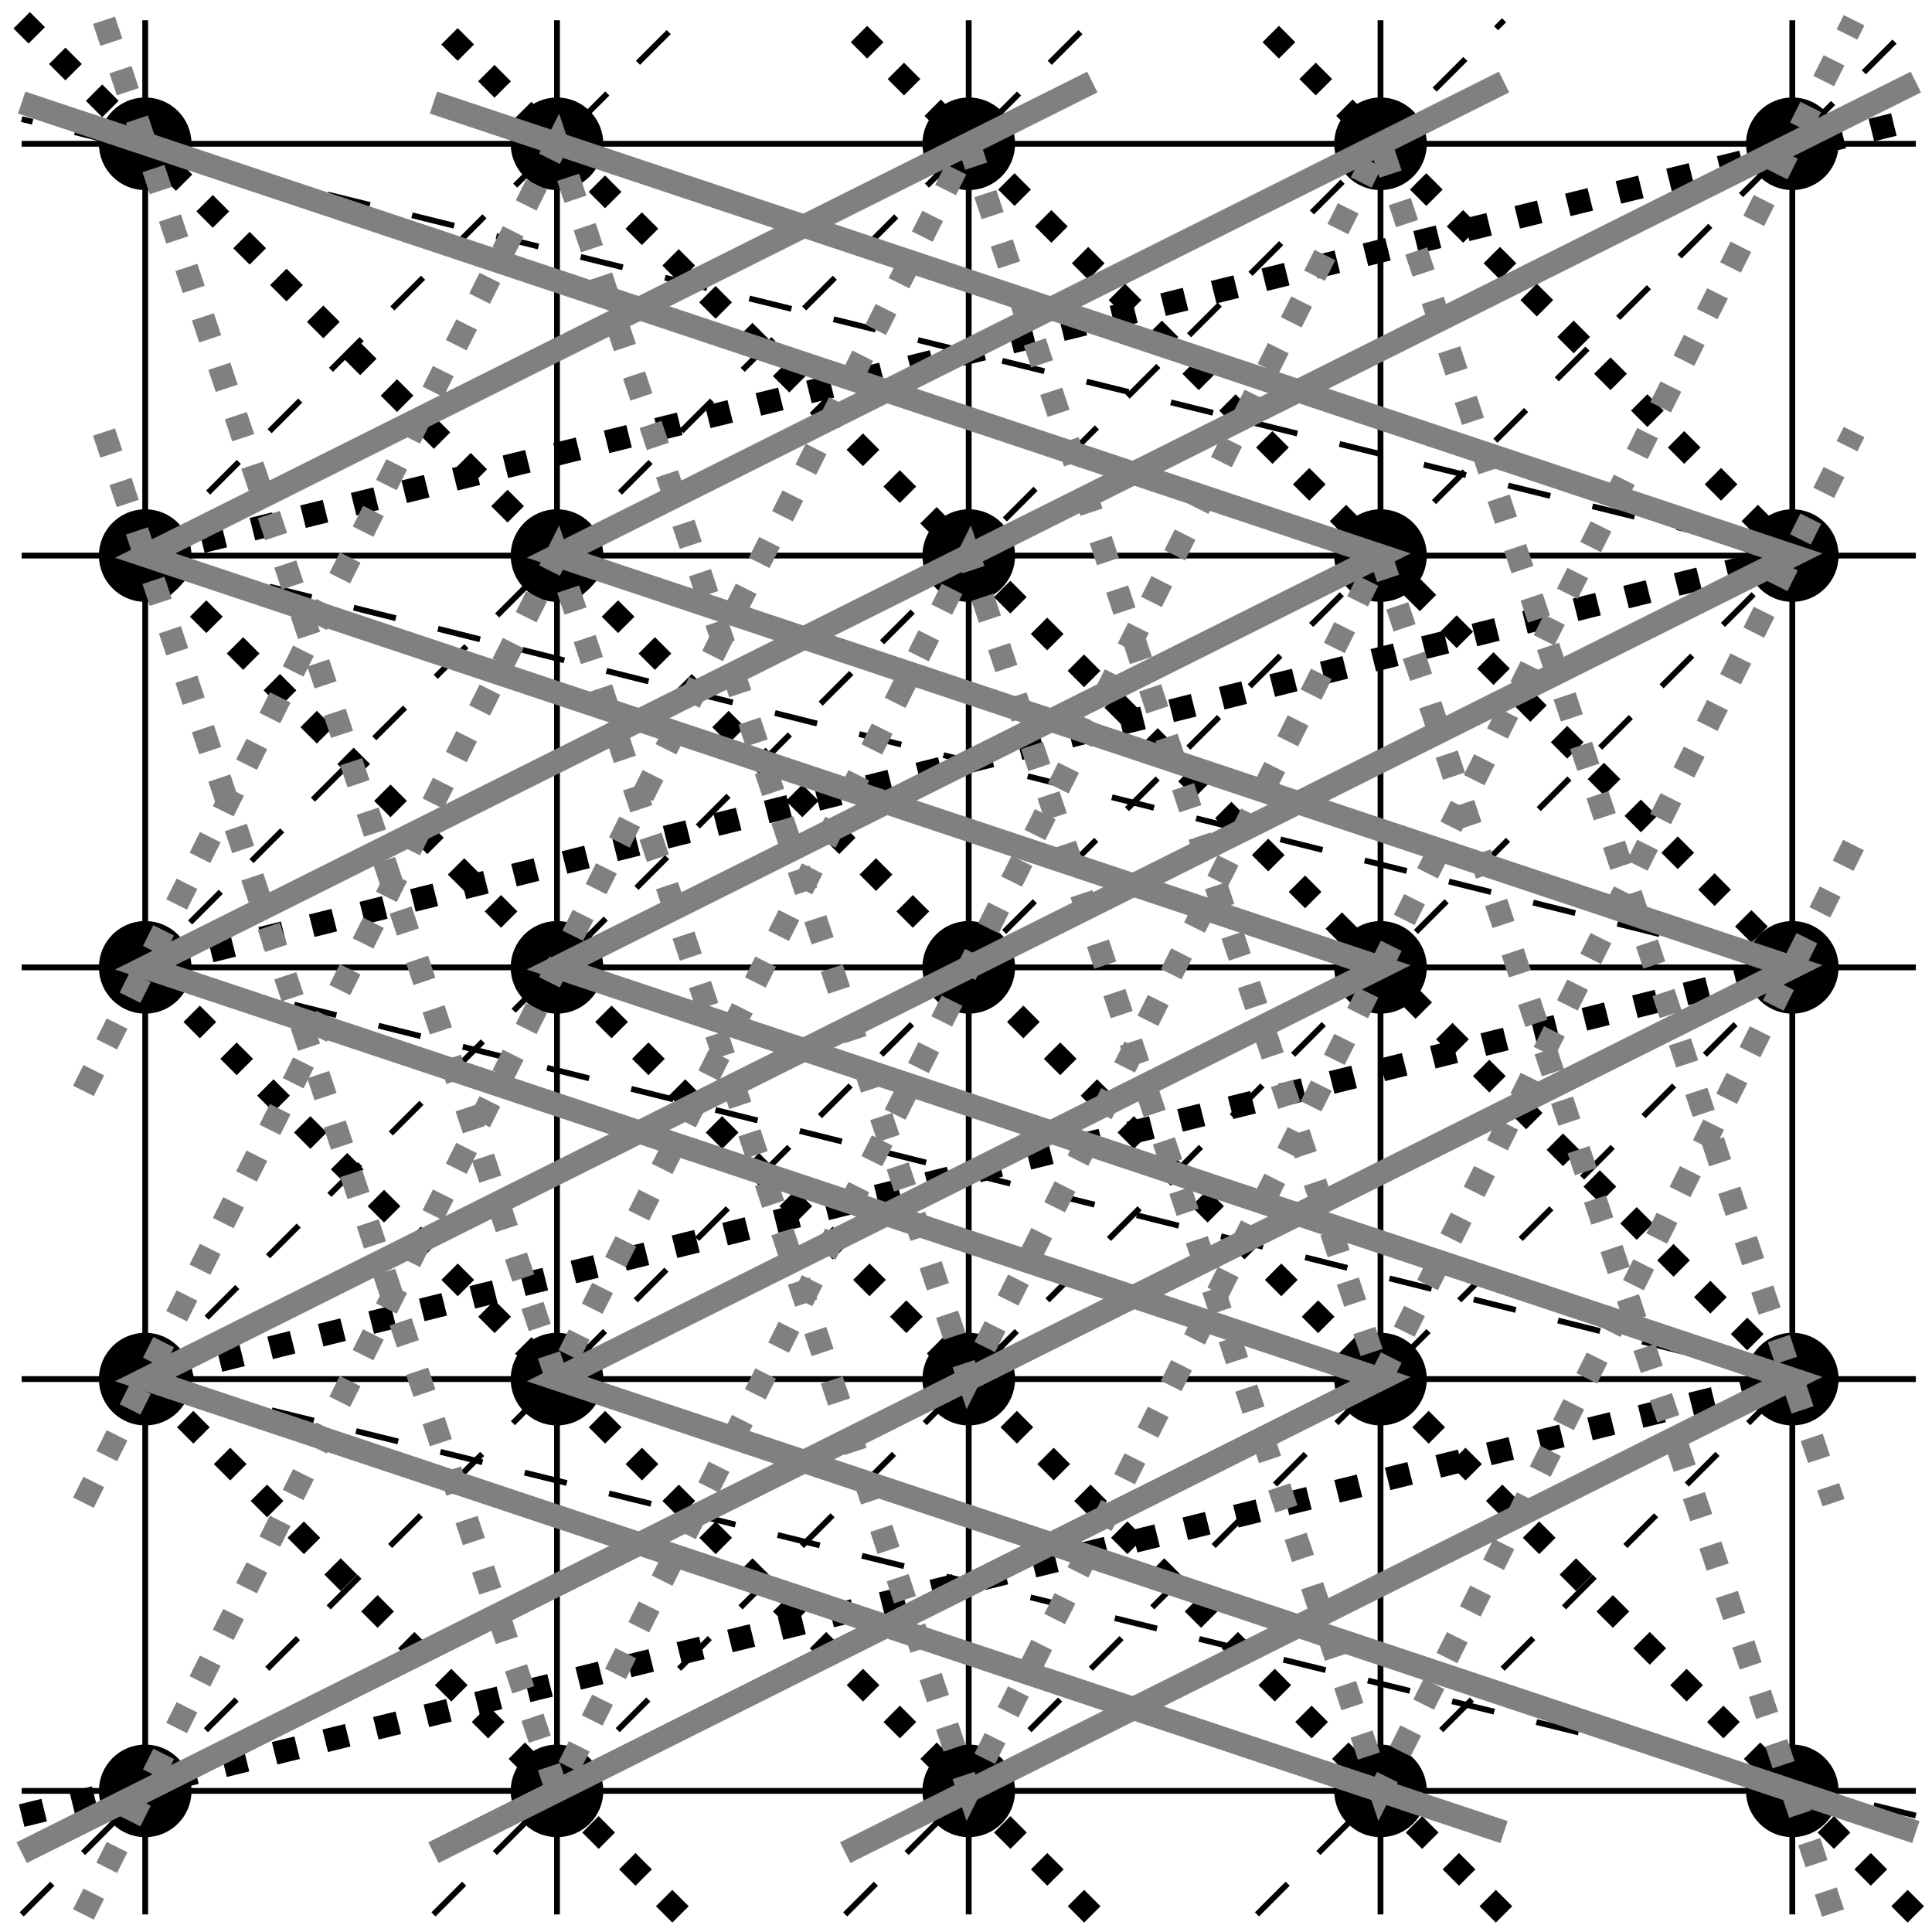 <?xml version="1.0" encoding="UTF-8"?>
<svg xmlns="http://www.w3.org/2000/svg" xmlns:xlink="http://www.w3.org/1999/xlink" width="133pt" height="133pt" viewBox="0 0 133 133" version="1.1">
<g id="surface1">
<path style="fill-rule:nonzero;fill:rgb(0%,0%,0%);fill-opacity:1;stroke-width:0.399;stroke-linecap:butt;stroke-linejoin:miter;stroke:rgb(0%,0%,0%);stroke-opacity:1;stroke-miterlimit:10;" d="M 31.335 28.348 C 31.335 29.996 29.999 31.336 28.347 31.336 C 26.695 31.336 25.359 29.996 25.359 28.348 C 25.359 26.695 26.695 25.36 28.347 25.36 C 29.999 25.36 31.335 26.695 31.335 28.348 Z M 31.335 28.348 " transform="matrix(1,0,0,-1,-18.351,151.633)"/>
<path style="fill-rule:nonzero;fill:rgb(0%,0%,0%);fill-opacity:1;stroke-width:0.399;stroke-linecap:butt;stroke-linejoin:miter;stroke:rgb(0%,0%,0%);stroke-opacity:1;stroke-miterlimit:10;" d="M 31.335 56.696 C 31.335 58.344 29.999 59.684 28.347 59.684 C 26.695 59.684 25.359 58.344 25.359 56.696 C 25.359 55.043 26.695 53.703 28.347 53.703 C 29.999 53.703 31.335 55.043 31.335 56.696 Z M 31.335 56.696 " transform="matrix(1,0,0,-1,-18.351,151.633)"/>
<path style="fill-rule:nonzero;fill:rgb(0%,0%,0%);fill-opacity:1;stroke-width:0.399;stroke-linecap:butt;stroke-linejoin:miter;stroke:rgb(0%,0%,0%);stroke-opacity:1;stroke-miterlimit:10;" d="M 31.335 85.039 C 31.335 86.692 29.999 88.028 28.347 88.028 C 26.695 88.028 25.359 86.692 25.359 85.039 C 25.359 83.391 26.695 82.051 28.347 82.051 C 29.999 82.051 31.335 83.391 31.335 85.039 Z M 31.335 85.039 " transform="matrix(1,0,0,-1,-18.351,151.633)"/>
<path style="fill-rule:nonzero;fill:rgb(0%,0%,0%);fill-opacity:1;stroke-width:0.399;stroke-linecap:butt;stroke-linejoin:miter;stroke:rgb(0%,0%,0%);stroke-opacity:1;stroke-miterlimit:10;" d="M 31.335 113.387 C 31.335 115.039 29.999 116.375 28.347 116.375 C 26.695 116.375 25.359 115.039 25.359 113.387 C 25.359 111.738 26.695 110.399 28.347 110.399 C 29.999 110.399 31.335 111.738 31.335 113.387 Z M 31.335 113.387 " transform="matrix(1,0,0,-1,-18.351,151.633)"/>
<path style="fill-rule:nonzero;fill:rgb(0%,0%,0%);fill-opacity:1;stroke-width:0.399;stroke-linecap:butt;stroke-linejoin:miter;stroke:rgb(0%,0%,0%);stroke-opacity:1;stroke-miterlimit:10;" d="M 31.335 141.735 C 31.335 143.383 29.999 144.723 28.347 144.723 C 26.695 144.723 25.359 143.383 25.359 141.735 C 25.359 140.082 26.695 138.746 28.347 138.746 C 29.999 138.746 31.335 140.082 31.335 141.735 Z M 31.335 141.735 " transform="matrix(1,0,0,-1,-18.351,151.633)"/>
<path style="fill:none;stroke-width:0.399;stroke-linecap:butt;stroke-linejoin:miter;stroke:rgb(0%,0%,0%);stroke-opacity:1;stroke-miterlimit:10;" d="M 19.843 28.348 L 150.238 28.348 " transform="matrix(1,0,0,-1,-18.351,151.633)"/>
<path style="fill:none;stroke-width:0.399;stroke-linecap:butt;stroke-linejoin:miter;stroke:rgb(0%,0%,0%);stroke-opacity:1;stroke-miterlimit:10;" d="M 28.347 19.844 L 28.347 150.238 " transform="matrix(1,0,0,-1,-18.351,151.633)"/>
<path style="fill-rule:nonzero;fill:rgb(0%,0%,0%);fill-opacity:1;stroke-width:0.399;stroke-linecap:butt;stroke-linejoin:miter;stroke:rgb(0%,0%,0%);stroke-opacity:1;stroke-miterlimit:10;" d="M 59.683 28.348 C 59.683 29.996 58.343 31.336 56.695 31.336 C 55.042 31.336 53.706 29.996 53.706 28.348 C 53.706 26.695 55.042 25.36 56.695 25.36 C 58.343 25.36 59.683 26.695 59.683 28.348 Z M 59.683 28.348 " transform="matrix(1,0,0,-1,-18.351,151.633)"/>
<path style="fill-rule:nonzero;fill:rgb(0%,0%,0%);fill-opacity:1;stroke-width:0.399;stroke-linecap:butt;stroke-linejoin:miter;stroke:rgb(0%,0%,0%);stroke-opacity:1;stroke-miterlimit:10;" d="M 59.683 56.696 C 59.683 58.344 58.343 59.684 56.695 59.684 C 55.042 59.684 53.706 58.344 53.706 56.696 C 53.706 55.043 55.042 53.703 56.695 53.703 C 58.343 53.703 59.683 55.043 59.683 56.696 Z M 59.683 56.696 " transform="matrix(1,0,0,-1,-18.351,151.633)"/>
<path style="fill-rule:nonzero;fill:rgb(0%,0%,0%);fill-opacity:1;stroke-width:0.399;stroke-linecap:butt;stroke-linejoin:miter;stroke:rgb(0%,0%,0%);stroke-opacity:1;stroke-miterlimit:10;" d="M 59.683 85.039 C 59.683 86.692 58.343 88.028 56.695 88.028 C 55.042 88.028 53.706 86.692 53.706 85.039 C 53.706 83.391 55.042 82.051 56.695 82.051 C 58.343 82.051 59.683 83.391 59.683 85.039 Z M 59.683 85.039 " transform="matrix(1,0,0,-1,-18.351,151.633)"/>
<path style="fill-rule:nonzero;fill:rgb(0%,0%,0%);fill-opacity:1;stroke-width:0.399;stroke-linecap:butt;stroke-linejoin:miter;stroke:rgb(0%,0%,0%);stroke-opacity:1;stroke-miterlimit:10;" d="M 59.683 113.387 C 59.683 115.039 58.343 116.375 56.695 116.375 C 55.042 116.375 53.706 115.039 53.706 113.387 C 53.706 111.738 55.042 110.399 56.695 110.399 C 58.343 110.399 59.683 111.738 59.683 113.387 Z M 59.683 113.387 " transform="matrix(1,0,0,-1,-18.351,151.633)"/>
<path style="fill-rule:nonzero;fill:rgb(0%,0%,0%);fill-opacity:1;stroke-width:0.399;stroke-linecap:butt;stroke-linejoin:miter;stroke:rgb(0%,0%,0%);stroke-opacity:1;stroke-miterlimit:10;" d="M 59.683 141.735 C 59.683 143.383 58.343 144.723 56.695 144.723 C 55.042 144.723 53.706 143.383 53.706 141.735 C 53.706 140.082 55.042 138.746 56.695 138.746 C 58.343 138.746 59.683 140.082 59.683 141.735 Z M 59.683 141.735 " transform="matrix(1,0,0,-1,-18.351,151.633)"/>
<path style="fill:none;stroke-width:0.399;stroke-linecap:butt;stroke-linejoin:miter;stroke:rgb(0%,0%,0%);stroke-opacity:1;stroke-miterlimit:10;" d="M 19.843 56.696 L 150.238 56.696 " transform="matrix(1,0,0,-1,-18.351,151.633)"/>
<path style="fill:none;stroke-width:0.399;stroke-linecap:butt;stroke-linejoin:miter;stroke:rgb(0%,0%,0%);stroke-opacity:1;stroke-miterlimit:10;" d="M 56.695 19.844 L 56.695 150.238 " transform="matrix(1,0,0,-1,-18.351,151.633)"/>
<path style="fill-rule:nonzero;fill:rgb(0%,0%,0%);fill-opacity:1;stroke-width:0.399;stroke-linecap:butt;stroke-linejoin:miter;stroke:rgb(0%,0%,0%);stroke-opacity:1;stroke-miterlimit:10;" d="M 88.031 28.348 C 88.031 29.996 86.691 31.336 85.038 31.336 C 83.39 31.336 82.05 29.996 82.05 28.348 C 82.05 26.695 83.39 25.36 85.038 25.36 C 86.691 25.36 88.031 26.695 88.031 28.348 Z M 88.031 28.348 " transform="matrix(1,0,0,-1,-18.351,151.633)"/>
<path style="fill-rule:nonzero;fill:rgb(0%,0%,0%);fill-opacity:1;stroke-width:0.399;stroke-linecap:butt;stroke-linejoin:miter;stroke:rgb(0%,0%,0%);stroke-opacity:1;stroke-miterlimit:10;" d="M 88.031 56.696 C 88.031 58.344 86.691 59.684 85.038 59.684 C 83.39 59.684 82.05 58.344 82.05 56.696 C 82.05 55.043 83.39 53.703 85.038 53.703 C 86.691 53.703 88.031 55.043 88.031 56.696 Z M 88.031 56.696 " transform="matrix(1,0,0,-1,-18.351,151.633)"/>
<path style="fill-rule:nonzero;fill:rgb(0%,0%,0%);fill-opacity:1;stroke-width:0.399;stroke-linecap:butt;stroke-linejoin:miter;stroke:rgb(0%,0%,0%);stroke-opacity:1;stroke-miterlimit:10;" d="M 88.031 85.039 C 88.031 86.692 86.691 88.028 85.038 88.028 C 83.39 88.028 82.05 86.692 82.05 85.039 C 82.05 83.391 83.39 82.051 85.038 82.051 C 86.691 82.051 88.031 83.391 88.031 85.039 Z M 88.031 85.039 " transform="matrix(1,0,0,-1,-18.351,151.633)"/>
<path style="fill-rule:nonzero;fill:rgb(0%,0%,0%);fill-opacity:1;stroke-width:0.399;stroke-linecap:butt;stroke-linejoin:miter;stroke:rgb(0%,0%,0%);stroke-opacity:1;stroke-miterlimit:10;" d="M 88.031 113.387 C 88.031 115.039 86.691 116.375 85.038 116.375 C 83.39 116.375 82.05 115.039 82.05 113.387 C 82.05 111.738 83.39 110.399 85.038 110.399 C 86.691 110.399 88.031 111.738 88.031 113.387 Z M 88.031 113.387 " transform="matrix(1,0,0,-1,-18.351,151.633)"/>
<path style="fill-rule:nonzero;fill:rgb(0%,0%,0%);fill-opacity:1;stroke-width:0.399;stroke-linecap:butt;stroke-linejoin:miter;stroke:rgb(0%,0%,0%);stroke-opacity:1;stroke-miterlimit:10;" d="M 88.031 141.735 C 88.031 143.383 86.691 144.723 85.038 144.723 C 83.39 144.723 82.05 143.383 82.05 141.735 C 82.05 140.082 83.39 138.746 85.038 138.746 C 86.691 138.746 88.031 140.082 88.031 141.735 Z M 88.031 141.735 " transform="matrix(1,0,0,-1,-18.351,151.633)"/>
<path style="fill:none;stroke-width:0.399;stroke-linecap:butt;stroke-linejoin:miter;stroke:rgb(0%,0%,0%);stroke-opacity:1;stroke-miterlimit:10;" d="M 19.843 85.039 L 150.238 85.039 " transform="matrix(1,0,0,-1,-18.351,151.633)"/>
<path style="fill:none;stroke-width:0.399;stroke-linecap:butt;stroke-linejoin:miter;stroke:rgb(0%,0%,0%);stroke-opacity:1;stroke-miterlimit:10;" d="M 85.038 19.844 L 85.038 150.238 " transform="matrix(1,0,0,-1,-18.351,151.633)"/>
<path style="fill-rule:nonzero;fill:rgb(0%,0%,0%);fill-opacity:1;stroke-width:0.399;stroke-linecap:butt;stroke-linejoin:miter;stroke:rgb(0%,0%,0%);stroke-opacity:1;stroke-miterlimit:10;" d="M 116.374 28.348 C 116.374 29.996 115.038 31.336 113.386 31.336 C 111.738 31.336 110.398 29.996 110.398 28.348 C 110.398 26.695 111.738 25.36 113.386 25.36 C 115.038 25.36 116.374 26.695 116.374 28.348 Z M 116.374 28.348 " transform="matrix(1,0,0,-1,-18.351,151.633)"/>
<path style="fill-rule:nonzero;fill:rgb(0%,0%,0%);fill-opacity:1;stroke-width:0.399;stroke-linecap:butt;stroke-linejoin:miter;stroke:rgb(0%,0%,0%);stroke-opacity:1;stroke-miterlimit:10;" d="M 116.374 56.696 C 116.374 58.344 115.038 59.684 113.386 59.684 C 111.738 59.684 110.398 58.344 110.398 56.696 C 110.398 55.043 111.738 53.703 113.386 53.703 C 115.038 53.703 116.374 55.043 116.374 56.696 Z M 116.374 56.696 " transform="matrix(1,0,0,-1,-18.351,151.633)"/>
<path style="fill-rule:nonzero;fill:rgb(0%,0%,0%);fill-opacity:1;stroke-width:0.399;stroke-linecap:butt;stroke-linejoin:miter;stroke:rgb(0%,0%,0%);stroke-opacity:1;stroke-miterlimit:10;" d="M 116.374 85.039 C 116.374 86.692 115.038 88.028 113.386 88.028 C 111.738 88.028 110.398 86.692 110.398 85.039 C 110.398 83.391 111.738 82.051 113.386 82.051 C 115.038 82.051 116.374 83.391 116.374 85.039 Z M 116.374 85.039 " transform="matrix(1,0,0,-1,-18.351,151.633)"/>
<path style="fill-rule:nonzero;fill:rgb(0%,0%,0%);fill-opacity:1;stroke-width:0.399;stroke-linecap:butt;stroke-linejoin:miter;stroke:rgb(0%,0%,0%);stroke-opacity:1;stroke-miterlimit:10;" d="M 116.374 113.387 C 116.374 115.039 115.038 116.375 113.386 116.375 C 111.738 116.375 110.398 115.039 110.398 113.387 C 110.398 111.738 111.738 110.399 113.386 110.399 C 115.038 110.399 116.374 111.738 116.374 113.387 Z M 116.374 113.387 " transform="matrix(1,0,0,-1,-18.351,151.633)"/>
<path style="fill-rule:nonzero;fill:rgb(0%,0%,0%);fill-opacity:1;stroke-width:0.399;stroke-linecap:butt;stroke-linejoin:miter;stroke:rgb(0%,0%,0%);stroke-opacity:1;stroke-miterlimit:10;" d="M 116.374 141.735 C 116.374 143.383 115.038 144.723 113.386 144.723 C 111.738 144.723 110.398 143.383 110.398 141.735 C 110.398 140.082 111.738 138.746 113.386 138.746 C 115.038 138.746 116.374 140.082 116.374 141.735 Z M 116.374 141.735 " transform="matrix(1,0,0,-1,-18.351,151.633)"/>
<path style="fill:none;stroke-width:0.399;stroke-linecap:butt;stroke-linejoin:miter;stroke:rgb(0%,0%,0%);stroke-opacity:1;stroke-miterlimit:10;" d="M 19.843 113.387 L 150.238 113.387 " transform="matrix(1,0,0,-1,-18.351,151.633)"/>
<path style="fill:none;stroke-width:0.399;stroke-linecap:butt;stroke-linejoin:miter;stroke:rgb(0%,0%,0%);stroke-opacity:1;stroke-miterlimit:10;" d="M 113.386 19.844 L 113.386 150.238 " transform="matrix(1,0,0,-1,-18.351,151.633)"/>
<path style="fill-rule:nonzero;fill:rgb(0%,0%,0%);fill-opacity:1;stroke-width:0.399;stroke-linecap:butt;stroke-linejoin:miter;stroke:rgb(0%,0%,0%);stroke-opacity:1;stroke-miterlimit:10;" d="M 144.722 28.348 C 144.722 29.996 143.386 31.336 141.734 31.336 C 140.081 31.336 138.746 29.996 138.746 28.348 C 138.746 26.695 140.081 25.36 141.734 25.36 C 143.386 25.36 144.722 26.695 144.722 28.348 Z M 144.722 28.348 " transform="matrix(1,0,0,-1,-18.351,151.633)"/>
<path style="fill-rule:nonzero;fill:rgb(0%,0%,0%);fill-opacity:1;stroke-width:0.399;stroke-linecap:butt;stroke-linejoin:miter;stroke:rgb(0%,0%,0%);stroke-opacity:1;stroke-miterlimit:10;" d="M 144.722 56.696 C 144.722 58.344 143.386 59.684 141.734 59.684 C 140.081 59.684 138.746 58.344 138.746 56.696 C 138.746 55.043 140.081 53.703 141.734 53.703 C 143.386 53.703 144.722 55.043 144.722 56.696 Z M 144.722 56.696 " transform="matrix(1,0,0,-1,-18.351,151.633)"/>
<path style="fill-rule:nonzero;fill:rgb(0%,0%,0%);fill-opacity:1;stroke-width:0.399;stroke-linecap:butt;stroke-linejoin:miter;stroke:rgb(0%,0%,0%);stroke-opacity:1;stroke-miterlimit:10;" d="M 144.722 85.039 C 144.722 86.692 143.386 88.028 141.734 88.028 C 140.081 88.028 138.746 86.692 138.746 85.039 C 138.746 83.391 140.081 82.051 141.734 82.051 C 143.386 82.051 144.722 83.391 144.722 85.039 Z M 144.722 85.039 " transform="matrix(1,0,0,-1,-18.351,151.633)"/>
<path style="fill-rule:nonzero;fill:rgb(0%,0%,0%);fill-opacity:1;stroke-width:0.399;stroke-linecap:butt;stroke-linejoin:miter;stroke:rgb(0%,0%,0%);stroke-opacity:1;stroke-miterlimit:10;" d="M 144.722 113.387 C 144.722 115.039 143.386 116.375 141.734 116.375 C 140.081 116.375 138.746 115.039 138.746 113.387 C 138.746 111.738 140.081 110.399 141.734 110.399 C 143.386 110.399 144.722 111.738 144.722 113.387 Z M 144.722 113.387 " transform="matrix(1,0,0,-1,-18.351,151.633)"/>
<path style="fill-rule:nonzero;fill:rgb(0%,0%,0%);fill-opacity:1;stroke-width:0.399;stroke-linecap:butt;stroke-linejoin:miter;stroke:rgb(0%,0%,0%);stroke-opacity:1;stroke-miterlimit:10;" d="M 144.722 141.735 C 144.722 143.383 143.386 144.723 141.734 144.723 C 140.081 144.723 138.746 143.383 138.746 141.735 C 138.746 140.082 140.081 138.746 141.734 138.746 C 143.386 138.746 144.722 140.082 144.722 141.735 Z M 144.722 141.735 " transform="matrix(1,0,0,-1,-18.351,151.633)"/>
<path style="fill:none;stroke-width:0.399;stroke-linecap:butt;stroke-linejoin:miter;stroke:rgb(0%,0%,0%);stroke-opacity:1;stroke-miterlimit:10;" d="M 19.843 141.735 L 150.238 141.735 " transform="matrix(1,0,0,-1,-18.351,151.633)"/>
<path style="fill:none;stroke-width:0.399;stroke-linecap:butt;stroke-linejoin:miter;stroke:rgb(0%,0%,0%);stroke-opacity:1;stroke-miterlimit:10;" d="M 141.734 19.844 L 141.734 150.238 " transform="matrix(1,0,0,-1,-18.351,151.633)"/>
<path style="fill:none;stroke-width:0.399;stroke-linecap:butt;stroke-linejoin:miter;stroke:rgb(0%,0%,0%);stroke-opacity:1;stroke-dasharray:2.989,2.989;stroke-miterlimit:10;" d="M 19.843 19.844 L 150.238 150.238 " transform="matrix(1,0,0,-1,-18.351,151.633)"/>
<path style="fill:none;stroke-width:0.399;stroke-linecap:butt;stroke-linejoin:miter;stroke:rgb(0%,0%,0%);stroke-opacity:1;stroke-dasharray:2.989,2.989;stroke-miterlimit:10;" d="M 48.191 19.844 L 141.734 113.387 L 19.843 143.434 " transform="matrix(1,0,0,-1,-18.351,151.633)"/>
<path style="fill:none;stroke-width:0.399;stroke-linecap:butt;stroke-linejoin:miter;stroke:rgb(0%,0%,0%);stroke-opacity:1;stroke-dasharray:2.989,2.989;stroke-miterlimit:10;" d="M 76.535 19.844 L 141.734 85.039 L 28.347 113.387 L 65.199 150.238 " transform="matrix(1,0,0,-1,-18.351,151.633)"/>
<path style="fill:none;stroke-width:0.399;stroke-linecap:butt;stroke-linejoin:miter;stroke:rgb(0%,0%,0%);stroke-opacity:1;stroke-dasharray:2.989,2.989;stroke-miterlimit:10;" d="M 104.882 19.844 L 141.734 56.696 L 28.347 85.039 L 93.546 150.238 " transform="matrix(1,0,0,-1,-18.351,151.633)"/>
<path style="fill:none;stroke-width:0.399;stroke-linecap:butt;stroke-linejoin:miter;stroke:rgb(0%,0%,0%);stroke-opacity:1;stroke-dasharray:2.989,2.989;stroke-miterlimit:10;" d="M 150.238 26.645 L 28.347 56.696 L 121.89 150.238 " transform="matrix(1,0,0,-1,-18.351,151.633)"/>
<path style="fill:none;stroke-width:1.594;stroke-linecap:butt;stroke-linejoin:miter;stroke:rgb(0%,0%,0%);stroke-opacity:1;stroke-dasharray:1.594,1.993;stroke-miterlimit:10;" d="M 150.238 19.844 L 19.843 150.238 " transform="matrix(1,0,0,-1,-18.351,151.633)"/>
<path style="fill:none;stroke-width:1.594;stroke-linecap:butt;stroke-linejoin:miter;stroke:rgb(0%,0%,0%);stroke-opacity:1;stroke-dasharray:1.594,1.993;stroke-miterlimit:10;" d="M 65.199 19.844 L 28.347 56.696 L 141.734 85.039 L 76.535 150.238 " transform="matrix(1,0,0,-1,-18.351,151.633)"/>
<path style="fill:none;stroke-width:1.594;stroke-linecap:butt;stroke-linejoin:miter;stroke:rgb(0%,0%,0%);stroke-opacity:1;stroke-dasharray:1.594,1.993;stroke-miterlimit:10;" d="M 93.546 19.844 L 28.347 85.039 L 141.734 113.387 L 104.882 150.238 " transform="matrix(1,0,0,-1,-18.351,151.633)"/>
<path style="fill:none;stroke-width:1.594;stroke-linecap:butt;stroke-linejoin:miter;stroke:rgb(0%,0%,0%);stroke-opacity:1;stroke-dasharray:1.594,1.993;stroke-miterlimit:10;" d="M 121.89 19.844 L 28.347 113.387 L 150.238 143.434 " transform="matrix(1,0,0,-1,-18.351,151.633)"/>
<path style="fill:none;stroke-width:1.594;stroke-linecap:butt;stroke-linejoin:miter;stroke:rgb(0%,0%,0%);stroke-opacity:1;stroke-dasharray:1.594,1.993;stroke-miterlimit:10;" d="M 19.843 26.645 L 141.734 56.696 L 48.191 150.238 " transform="matrix(1,0,0,-1,-18.351,151.633)"/>
<path style="fill:none;stroke-width:1.594;stroke-linecap:butt;stroke-linejoin:miter;stroke:rgb(50%,50%,50%);stroke-opacity:1;stroke-miterlimit:10;" d="M 19.843 24.094 L 141.734 85.039 L 56.695 113.387 L 121.89 145.985 " transform="matrix(1,0,0,-1,-18.351,151.633)"/>
<path style="fill:none;stroke-width:1.594;stroke-linecap:butt;stroke-linejoin:miter;stroke:rgb(50%,50%,50%);stroke-opacity:1;stroke-miterlimit:10;" d="M 48.191 24.094 L 113.386 56.696 L 28.347 85.039 L 150.238 145.985 " transform="matrix(1,0,0,-1,-18.351,151.633)"/>
<path style="fill:none;stroke-width:1.594;stroke-linecap:butt;stroke-linejoin:miter;stroke:rgb(50%,50%,50%);stroke-opacity:1;stroke-miterlimit:10;" d="M 76.535 24.094 L 141.734 56.696 L 56.695 85.039 L 113.386 113.387 L 19.843 144.571 " transform="matrix(1,0,0,-1,-18.351,151.633)"/>
<path style="fill:none;stroke-width:1.594;stroke-linecap:butt;stroke-linejoin:miter;stroke:rgb(50%,50%,50%);stroke-opacity:1;stroke-miterlimit:10;" d="M 121.89 25.512 L 28.347 56.696 L 141.734 113.387 L 48.191 144.571 " transform="matrix(1,0,0,-1,-18.351,151.633)"/>
<path style="fill:none;stroke-width:1.594;stroke-linecap:butt;stroke-linejoin:miter;stroke:rgb(50%,50%,50%);stroke-opacity:1;stroke-miterlimit:10;" d="M 150.238 25.512 L 56.695 56.696 L 113.386 85.039 L 28.347 113.387 L 93.546 145.985 " transform="matrix(1,0,0,-1,-18.351,151.633)"/>
<path style="fill:none;stroke-width:1.594;stroke-linecap:butt;stroke-linejoin:miter;stroke:rgb(50%,50%,50%);stroke-opacity:1;stroke-dasharray:1.594,1.993;stroke-miterlimit:10;" d="M 24.093 19.844 L 85.038 141.735 L 113.386 56.696 L 145.988 121.891 " transform="matrix(1,0,0,-1,-18.351,151.633)"/>
<path style="fill:none;stroke-width:1.594;stroke-linecap:butt;stroke-linejoin:miter;stroke:rgb(50%,50%,50%);stroke-opacity:1;stroke-dasharray:1.594,1.993;stroke-miterlimit:10;" d="M 24.093 48.188 L 56.695 113.387 L 85.038 28.348 L 145.988 150.238 " transform="matrix(1,0,0,-1,-18.351,151.633)"/>
<path style="fill:none;stroke-width:1.594;stroke-linecap:butt;stroke-linejoin:miter;stroke:rgb(50%,50%,50%);stroke-opacity:1;stroke-dasharray:1.594,1.993;stroke-miterlimit:10;" d="M 24.093 76.535 L 56.695 141.735 L 85.038 56.696 L 113.386 113.387 L 144.57 19.844 " transform="matrix(1,0,0,-1,-18.351,151.633)"/>
<path style="fill:none;stroke-width:1.594;stroke-linecap:butt;stroke-linejoin:miter;stroke:rgb(50%,50%,50%);stroke-opacity:1;stroke-dasharray:1.594,1.993;stroke-miterlimit:10;" d="M 25.511 121.891 L 56.695 28.348 L 113.386 141.735 L 144.57 48.188 " transform="matrix(1,0,0,-1,-18.351,151.633)"/>
<path style="fill:none;stroke-width:1.594;stroke-linecap:butt;stroke-linejoin:miter;stroke:rgb(50%,50%,50%);stroke-opacity:1;stroke-dasharray:1.594,1.993;stroke-miterlimit:10;" d="M 25.511 150.238 L 56.695 56.696 L 85.038 113.387 L 113.386 28.348 L 145.988 93.543 " transform="matrix(1,0,0,-1,-18.351,151.633)"/>
</g>
</svg>
